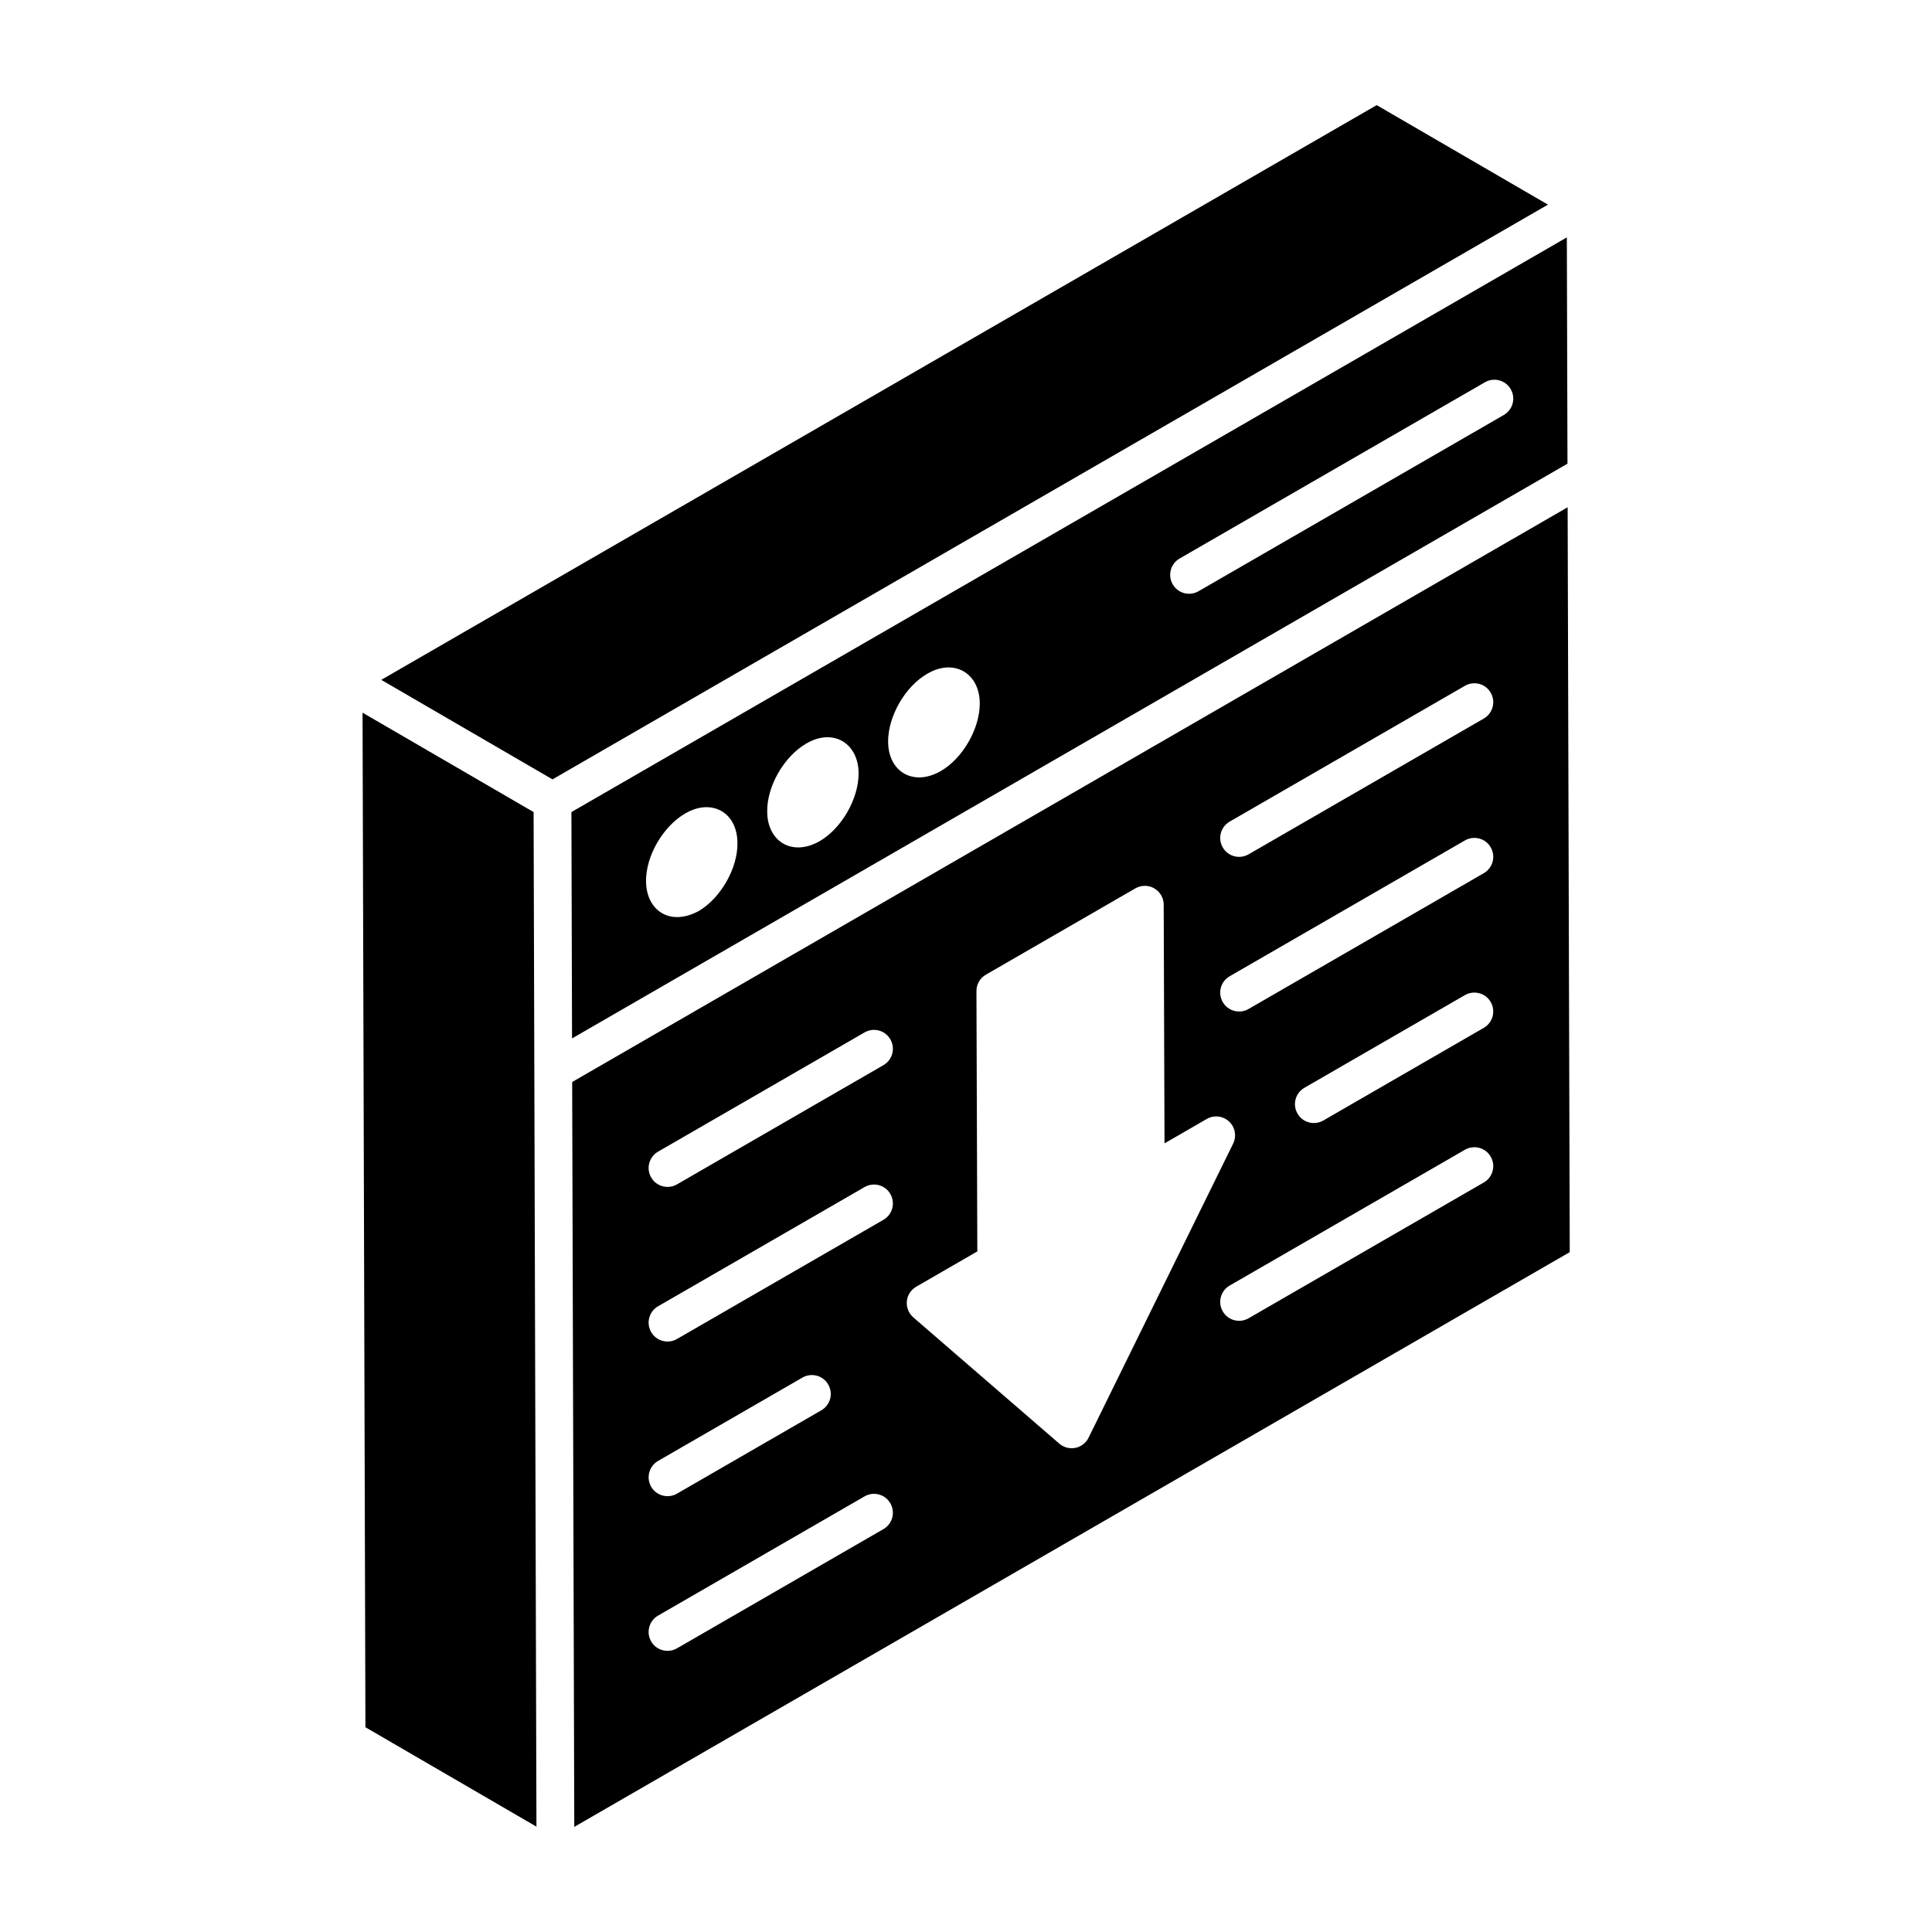 <?xml version="1.0" encoding="UTF-8"?>
<!-- Uploaded to: SVG Repo, www.svgrepo.com, Generator: SVG Repo Mixer Tools -->
<svg fill="#000000" width="800px" height="800px" version="1.1" viewBox="144 144 512 512" xmlns="http://www.w3.org/2000/svg">
 <g>
  <path d="m285.41 359.21c-0.953-0.555-47.496-27.598-45.332-26.344 1.047 368.46 0.684 241.38 0.762 268.87l45.324 26.344c-0.035-13.004-0.391-139.72-0.754-268.87z"/>
  <path d="m554.22 198.23-45.383-26.371-263.8 152.31 45.379 26.371c41.434-23.918-54.316 31.359 263.81-152.31z"/>
  <path d="m559.23 206.91-263.8 152.3c0.004 0.977 0.176 63.285 0.168 59.98l263.8-152.31zm-230.11 178.55c-7.754 4.152-13.91-0.371-13.91-7.957-0.07-6.644 4.5-14.531 10.379-17.922 6.836-4.047 13.84-0.48 13.84 7.891 0.07 6.707-4.496 14.598-10.309 17.988zm32.109-18.547c-7.281 4.16-13.91 0.129-13.91-7.891-0.07-6.715 4.496-14.602 10.379-17.992 7.203-4.203 13.84 0.016 13.84 7.957 0 6.715-4.496 14.535-10.309 17.926zm32.039-18.547c-7.207 4.117-13.91 0.188-13.91-7.891 0-6.711 4.566-14.602 10.379-17.922 7.047-4.168 13.91-0.199 13.91 7.891 0.004 6.711-4.566 14.602-10.379 17.922zm149.26-94.391-80.906 46.707c-2.406 1.383-5.473 0.555-6.836-1.832-1.391-2.394-0.566-5.457 1.828-6.84l80.906-46.707c2.387-1.383 5.457-0.566 6.836 1.832 1.391 2.394 0.57 5.457-1.828 6.84z"/>
  <path d="m559.44 278.43-263.81 152.31 0.559 197.4 263.81-152.31zm-181.32 270.8-54.715 31.594c-2.406 1.383-5.473 0.555-6.836-1.832-1.391-2.394-0.566-5.457 1.828-6.84l54.715-31.594c2.394-1.383 5.469-0.578 6.836 1.832 1.391 2.394 0.566 5.457-1.828 6.84zm-59.723-18.07 38.254-22.086c2.387-1.379 5.457-0.57 6.836 1.832 1.391 2.394 0.566 5.457-1.828 6.84l-38.254 22.086c-2.406 1.383-5.473 0.555-6.836-1.832-1.387-2.394-0.566-5.453 1.828-6.84zm59.723-63.898-54.715 31.586c-2.406 1.383-5.473 0.555-6.836-1.832-1.391-2.394-0.566-5.457 1.828-6.84l54.715-31.586c2.394-1.379 5.469-0.578 6.836 1.832 1.391 2.394 0.566 5.457-1.828 6.84zm0-40.984-54.715 31.594c-2.406 1.383-5.473 0.555-6.836-1.832-1.391-2.394-0.566-5.457 1.828-6.84l54.715-31.594c2.394-1.391 5.469-0.57 6.836 1.832 1.391 2.394 0.566 5.457-1.828 6.84zm46.605 100.3-38.691-33.461c-1.223-1.062-1.859-2.652-1.711-4.266 0.156-1.613 1.074-3.051 2.484-3.863l16.195-9.352-0.234-68.988c-0.012-1.793 0.949-3.453 2.504-4.352l39.613-22.871c1.547-0.891 3.453-0.895 4.996-0.004 1.555 0.891 2.504 2.539 2.512 4.328l0.215 63.254 11.188-6.465c1.906-1.102 4.293-0.832 5.926 0.68 1.605 1.508 2.043 3.887 1.066 5.867l-38.301 77.914c-1.449 2.957-5.289 3.711-7.762 1.578zm112.5-69.207-62.344 35.988c-2.402 1.379-5.469 0.562-6.836-1.832-1.391-2.394-0.566-5.457 1.828-6.84l62.344-35.988c2.387-1.379 5.469-0.57 6.836 1.832 1.387 2.394 0.566 5.457-1.828 6.84zm0-40.984-42.535 24.559c-2.406 1.383-5.473 0.555-6.836-1.832-1.391-2.394-0.566-5.457 1.828-6.84l42.535-24.559c2.387-1.375 5.469-0.57 6.836 1.832 1.387 2.391 0.566 5.453-1.828 6.84zm0-40.988-62.344 35.992c-2.406 1.383-5.473 0.555-6.836-1.832-1.391-2.394-0.566-5.457 1.828-6.84l62.344-35.992c2.387-1.383 5.469-0.578 6.836 1.832 1.387 2.394 0.566 5.457-1.828 6.84zm0-40.98-62.344 35.988c-2.402 1.379-5.469 0.562-6.836-1.832-1.391-2.394-0.566-5.457 1.828-6.84l62.344-35.988c2.387-1.383 5.469-0.578 6.836 1.832 1.387 2.394 0.566 5.453-1.828 6.84z"/>
 </g>
</svg>